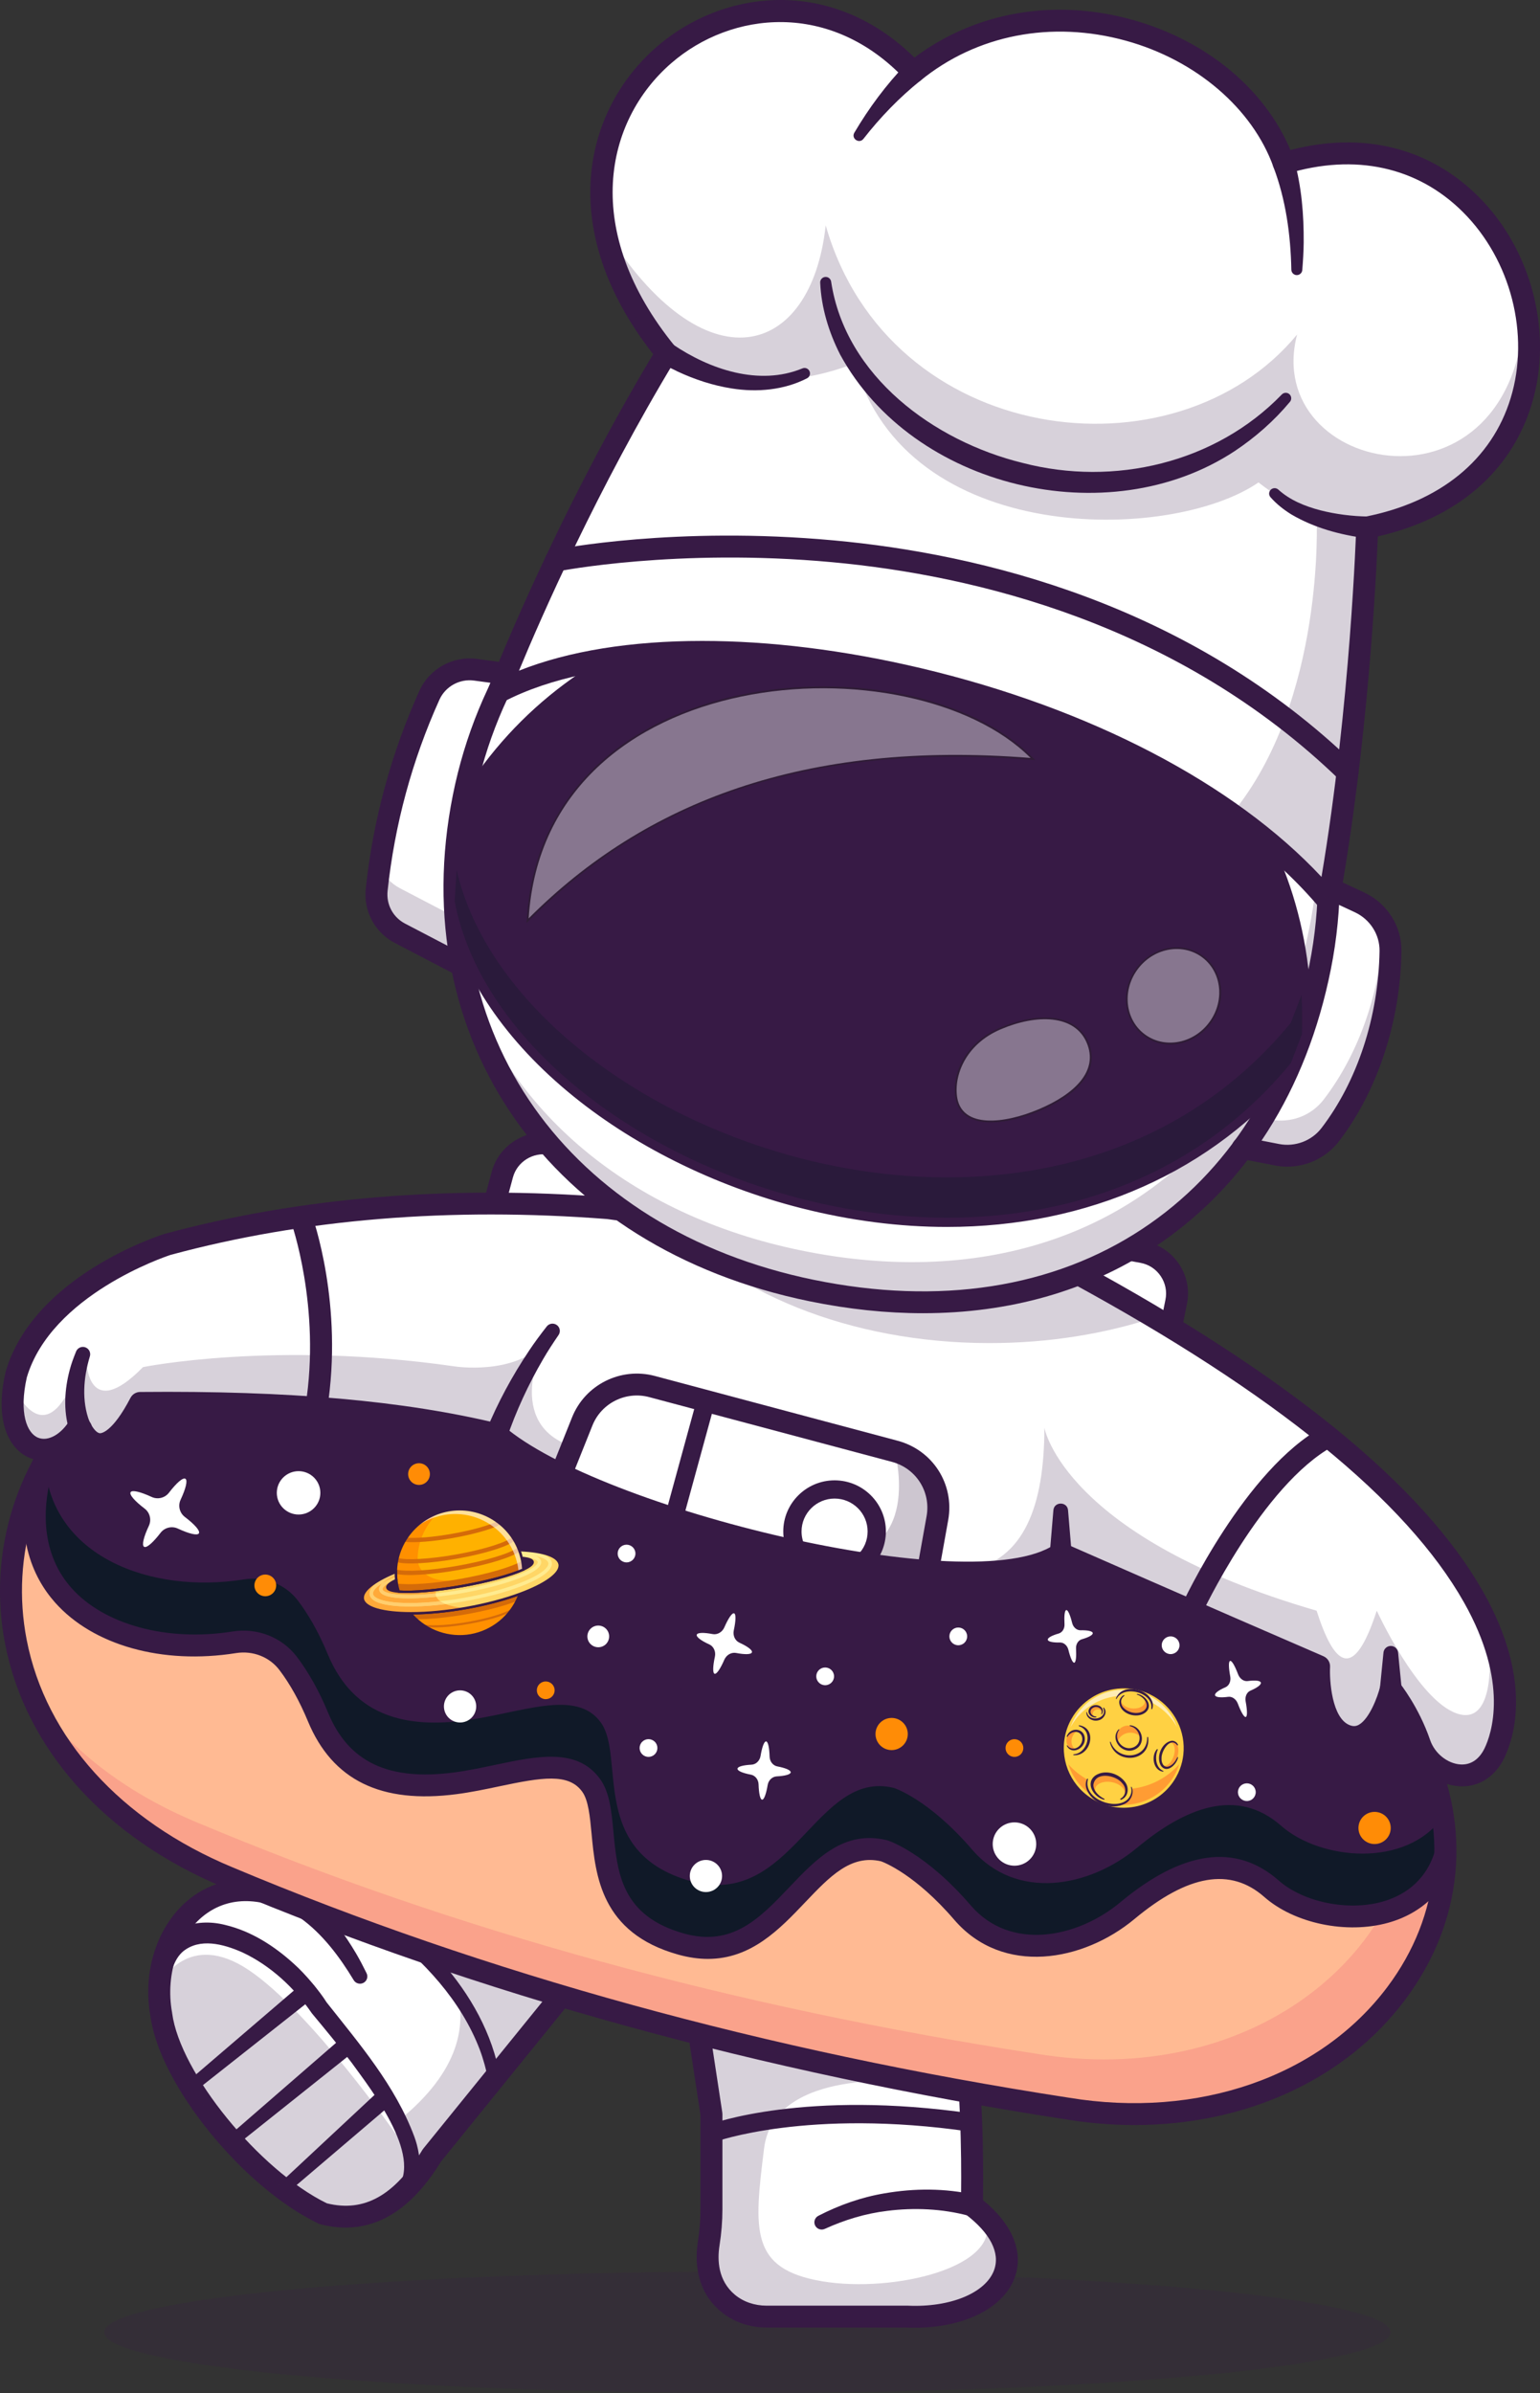 <svg width="47" height="73" viewBox="0 0 47 73" fill="none" xmlns="http://www.w3.org/2000/svg">
<rect x="0" y="0" width="47" height="73" fill="#333333" stroke="none"/>
<g opacity="0.2">
<path d="M22.809 73C33.65 73 42.439 72.171 42.439 71.148C42.439 70.126 33.65 69.297 22.809 69.297C11.968 69.297 3.18 70.126 3.18 71.148C3.18 72.171 11.968 73 22.809 73Z" fill="#371A45"/>
</g>
<path d="M7.976 59.638L5.081 61.845C5 61.907 4.883 61.892 4.82 61.81C4.76 61.732 4.773 61.62 4.848 61.556L7.626 59.206C7.919 58.971 8.27 59.401 7.976 59.638Z" fill="#371A45"/>
<path d="M27.69 70.67H23.394C22.965 70.67 22.54 70.532 22.212 70.257C21.553 69.704 21.557 68.908 21.628 68.451C21.684 68.102 21.713 67.752 21.713 67.4V64.495L21.249 61.445C23.024 60.751 25.6 60.55 27.404 60.999C28.584 61.293 29.433 61.864 29.517 62.756C29.728 65.016 29.661 67.275 29.661 67.275C29.813 67.39 29.948 67.506 30.065 67.622C31.654 69.186 30.205 70.783 27.69 70.67Z" fill="white"/>
<g opacity="0.2">
<path d="M27.69 70.67H23.394C22.965 70.67 22.54 70.532 22.212 70.257C21.553 69.704 21.557 68.908 21.628 68.451C21.684 68.102 21.713 67.752 21.713 67.4V64.495L21.249 61.445C23.024 60.751 25.6 60.55 27.404 60.999L27.887 63.51C27.887 63.51 23.633 63.032 23.32 65.534C23.008 68.035 22.886 69.214 25.078 69.59C27.27 69.965 30.679 69.148 30.065 67.622C31.654 69.186 30.205 70.783 27.69 70.67Z" fill="#371A45"/>
</g>
<path d="M27.931 71.008C27.849 71.008 27.766 71.007 27.683 71.003H23.394C22.869 71.003 22.373 70.828 21.995 70.511C21.203 69.846 21.218 68.902 21.298 68.398C21.351 68.06 21.378 67.724 21.378 67.399V64.519L20.917 61.494C20.893 61.34 20.98 61.191 21.126 61.134C23.313 60.279 27.003 60.096 28.801 61.198C29.43 61.584 29.793 62.112 29.85 62.725C30.027 64.625 30.009 66.546 29.999 67.116C30.898 67.848 31.251 68.701 30.969 69.477C30.631 70.409 29.426 71.008 27.931 71.008ZM21.62 61.662L22.044 64.444C22.046 64.461 22.048 64.478 22.048 64.494V67.399C22.048 67.758 22.018 68.129 21.959 68.502C21.889 68.948 21.913 69.57 22.427 70.002C22.684 70.217 23.027 70.336 23.394 70.336H27.69C27.695 70.336 27.7 70.336 27.705 70.336C29.003 70.396 30.086 69.948 30.34 69.25C30.531 68.722 30.218 68.115 29.458 67.54C29.372 67.475 29.322 67.373 29.326 67.265C29.326 67.243 29.389 64.999 29.183 62.787C29.146 62.385 28.899 62.042 28.45 61.766C27.054 60.91 23.869 60.874 21.62 61.662Z" fill="#371A45"/>
<path d="M21.714 65.36C21.601 65.36 21.495 65.291 21.453 65.18C21.398 65.036 21.471 64.876 21.615 64.822C21.734 64.778 24.581 63.738 29.682 64.477C29.835 64.499 29.94 64.64 29.918 64.792C29.896 64.944 29.753 65.048 29.602 65.027C24.657 64.31 21.84 65.332 21.812 65.342C21.779 65.354 21.746 65.36 21.714 65.36Z" fill="#371A45"/>
<path d="M29.568 67.595C28.764 67.379 27.901 67.34 27.074 67.445C26.417 67.524 25.781 67.717 25.179 67.991C25.065 68.048 24.924 67.999 24.873 67.882C24.825 67.774 24.872 67.647 24.978 67.594C25.609 67.269 26.289 67.028 26.992 66.91C27.905 66.751 28.846 66.751 29.754 66.955C30.196 67.08 30.011 67.724 29.568 67.595Z" fill="#371A45"/>
<path d="M17.123 60.891L13.179 65.754C12.337 67.139 11.285 67.899 9.859 67.529C7.656 66.471 5.178 63.409 4.921 61.456C4.866 61.151 4.849 60.841 4.868 60.536C4.997 58.498 6.757 56.707 9.367 58.241L11.322 56.551C13.458 55.762 15.794 57.16 16.716 59.13C16.975 59.684 17.123 60.283 17.123 60.891Z" fill="white"/>
<path d="M10.549 67.954C10.298 67.954 10.04 67.92 9.775 67.852C9.754 67.846 9.733 67.839 9.714 67.829C7.404 66.72 4.87 63.591 4.592 61.508C4.325 60.043 4.866 58.56 5.939 57.814C6.491 57.431 7.65 56.942 9.326 57.836L11.104 56.299C11.134 56.273 11.169 56.252 11.207 56.239C12.495 55.763 13.954 55.988 15.21 56.858C16.596 57.819 17.458 59.364 17.458 60.891C17.458 60.967 17.431 61.041 17.383 61.1L13.454 65.947C12.636 67.282 11.662 67.954 10.549 67.954ZM9.975 67.214C11.116 67.496 12.044 66.977 12.893 65.582C12.901 65.569 12.91 65.556 12.919 65.545L16.786 60.775C16.744 59.501 16.001 58.219 14.827 57.406C13.772 56.675 12.562 56.472 11.495 56.844L9.587 58.493C9.478 58.587 9.321 58.602 9.197 58.529C8.093 57.879 7.099 57.822 6.322 58.361C5.472 58.952 5.032 60.2 5.252 61.396C5.253 61.401 5.254 61.407 5.254 61.413C5.494 63.237 7.913 66.206 9.975 67.214Z" fill="#371A45"/>
<path d="M9.559 57.969C10.102 58.42 10.514 58.996 10.87 59.596C10.984 59.791 11.088 59.992 11.188 60.195C11.242 60.305 11.197 60.438 11.086 60.492C10.979 60.544 10.851 60.504 10.793 60.403C10.364 59.694 9.849 59.004 9.173 58.514C8.785 58.253 9.181 57.692 9.559 57.969Z" fill="#371A45"/>
<path d="M10.309 57.293C12.571 58.627 14.798 60.693 15.265 63.376C15.303 63.612 14.952 63.681 14.9 63.445C14.837 63.132 14.755 62.824 14.642 62.524C14.068 61.022 12.925 59.805 11.661 58.834C11.153 58.447 10.601 58.079 10.043 57.781C9.72 57.602 9.978 57.12 10.309 57.293Z" fill="#371A45"/>
<path d="M4.65 59.784C4.979 58.825 5.949 58.483 6.881 58.724C7.673 58.914 8.375 59.368 8.964 59.903C9.324 60.221 9.773 60.767 9.965 61.08C10.973 62.355 12.064 63.626 12.642 65.172C12.886 65.822 12.921 66.715 12.334 67.217C12.053 67.47 11.718 67.61 11.39 67.704C11.271 67.737 11.148 67.669 11.114 67.551C11.08 67.434 11.148 67.312 11.265 67.277C11.553 67.191 11.824 67.065 12.02 66.881C13.02 65.912 11.363 63.796 10.734 62.927C10.345 62.413 9.931 61.915 9.517 61.416C8.984 60.636 8.248 59.955 7.391 59.556C6.802 59.296 6.097 59.118 5.59 59.527C5.45 59.645 5.348 59.814 5.28 60.008C5.219 60.182 5.028 60.274 4.854 60.213C4.677 60.152 4.585 59.958 4.65 59.784Z" fill="#371A45"/>
<path d="M9.545 60.962L5.944 63.805C5.864 63.868 5.747 63.855 5.683 63.775C5.621 63.696 5.632 63.584 5.707 63.519L9.19 60.534C9.48 60.298 9.833 60.721 9.545 60.962Z" fill="#371A45"/>
<path d="M10.755 62.622L7.31 65.368C7.23 65.431 7.113 65.419 7.048 65.339C6.986 65.261 6.997 65.148 7.071 65.083L10.397 62.196C10.686 61.958 11.043 62.379 10.755 62.622Z" fill="#371A45"/>
<path d="M11.881 64.248L8.762 66.904C8.579 67.055 8.341 66.794 8.514 66.628L11.509 63.834C11.789 63.586 12.16 63.996 11.881 64.248Z" fill="#371A45"/>
<g opacity="0.2">
<path d="M17.123 60.891L13.179 65.754C12.337 67.139 11.285 67.899 9.859 67.529C7.656 66.471 5.178 63.409 4.921 61.456C4.866 61.151 4.849 60.841 4.868 60.536C4.868 60.536 4.868 60.535 4.869 60.534C4.907 60.461 5.753 58.861 7.596 60.101C9.482 61.367 12.083 65.104 12.083 65.104C12.083 65.104 12.111 64.855 12.037 64.475L12.172 64.687C15.962 61.631 12.847 58.969 12.847 58.969L16.716 59.13C16.975 59.684 17.123 60.283 17.123 60.891Z" fill="#371A45"/>
</g>
<path d="M44.106 56.593V56.594C44.006 61.345 39.039 65.393 32.569 64.321C23.414 62.911 14.858 60.588 6.959 57.268C0.49 54.577 -0.966 48.648 1.402 44.511L1.413 44.492C1.778 43.859 2.233 43.268 2.775 42.737C8.199 37.086 41.281 43.237 43.331 53.19C43.886 54.325 44.131 55.478 44.106 56.593Z" fill="#FFBA93"/>
<g opacity="0.22">
<path d="M44.105 56.593V56.594C44.005 61.346 39.038 65.393 32.568 64.322C23.413 62.911 14.857 60.589 6.958 57.268C3.886 55.99 1.944 53.982 1.005 51.781C2.093 53.307 3.747 54.653 6.02 55.598C13.918 58.918 22.474 61.241 31.63 62.651C38.099 63.723 43.066 59.675 43.167 54.924V54.923C43.191 53.808 42.947 52.655 42.392 51.52C42.336 51.251 42.259 50.985 42.159 50.723C42.753 51.514 43.156 52.338 43.331 53.19C43.885 54.325 44.13 55.479 44.105 56.593Z" fill="#E64E6D"/>
</g>
<path d="M44.106 56.593V56.594C43.361 58.975 40.159 58.808 38.806 57.618C37.454 56.427 35.876 57.064 34.407 58.287C32.937 59.51 30.712 59.899 29.375 58.344C28.039 56.791 26.985 56.461 26.985 56.461C24.577 55.874 23.905 60.181 20.784 59.304C17.662 58.428 18.799 55.518 18.044 54.467C17.289 53.416 15.604 54.179 13.893 54.403C12.183 54.625 10.523 54.344 9.71 52.385C9.404 51.65 9.08 51.12 8.796 50.745C8.413 50.242 7.778 50 7.152 50.099C3.775 50.637 0.063 48.916 1.304 44.688L1.402 44.511L1.413 44.492C1.778 43.859 2.233 43.268 2.774 42.737C8.199 37.086 41.281 43.237 43.331 53.19C43.886 54.325 44.13 55.478 44.106 56.593Z" fill="#371A45"/>
<path d="M11.605 44.936C10.895 44.517 10.114 44.228 9.297 44.113C8.295 43.971 7.159 44.024 7.086 44.968C6.953 46.675 11.353 47.25 11.934 48.858C12.515 50.467 15.322 50.743 17.231 49.919C19.14 49.095 20.825 50.693 21.07 52.514C21.315 54.336 23.772 54.635 25.183 53.055C26.595 51.476 29.484 52.228 30.961 53.596C32.439 54.964 34.013 51.757 36.061 52.225C38.108 52.693 39.362 54.964 40.557 54.402C41.753 53.84 42.369 50.793 38.74 50.002C35.177 49.225 25.723 53.27 11.605 44.936Z" fill="#371A45"/>
<path d="M44.106 56.593V56.594C43.361 58.975 40.159 58.808 38.806 57.618C37.454 56.427 35.876 57.064 34.407 58.287C32.937 59.51 30.712 59.899 29.375 58.344C28.039 56.791 26.985 56.461 26.985 56.461C24.577 55.874 23.905 60.181 20.784 59.304C17.662 58.428 18.799 55.518 18.044 54.467C17.289 53.416 15.604 54.179 13.893 54.403C12.183 54.625 10.523 54.344 9.71 52.385C9.404 51.65 9.08 51.12 8.796 50.745C8.413 50.242 7.778 50 7.152 50.099C3.775 50.637 0.063 48.916 1.304 44.688L1.362 44.583C1.521 47.484 4.604 48.635 7.447 48.181C8.074 48.082 8.709 48.323 9.091 48.827C9.376 49.201 9.7 49.731 10.005 50.467C10.819 52.425 12.479 52.707 14.189 52.484C15.9 52.261 17.585 51.497 18.339 52.549C19.095 53.6 17.958 56.51 21.079 57.385C24.201 58.262 24.873 53.956 27.28 54.542C27.28 54.542 28.335 54.873 29.671 56.426C31.008 57.981 33.233 57.592 34.703 56.368C36.171 55.146 37.749 54.509 39.102 55.699C40.292 56.746 42.914 57.002 44.033 55.426C44.09 55.817 44.114 56.207 44.106 56.593Z" fill="#101928"/>
<path d="M34.623 64.826C33.931 64.826 33.226 64.768 32.514 64.651C23.239 63.222 14.596 60.841 6.828 57.575C3.213 56.071 0.781 53.364 0.156 50.149C-0.387 47.355 0.504 44.495 2.54 42.499C4.037 40.939 7.646 40.141 12.694 40.26C17.377 40.37 22.955 41.262 27.997 42.708C32.306 43.942 42.438 47.421 43.65 53.081C44.939 55.749 44.66 58.636 42.881 61.009C41.052 63.45 38.003 64.826 34.623 64.826ZM11.7 40.915C7.36 40.915 4.295 41.635 3.017 42.967C1.134 44.813 0.314 47.448 0.814 50.023C1.395 53.015 3.682 55.543 7.087 56.96C14.806 60.205 23.396 62.571 32.62 63.992C36.567 64.645 40.292 63.349 42.345 60.61C43.976 58.433 44.226 55.782 43.029 53.336C43.017 53.311 43.008 53.284 43.002 53.257C42.241 49.56 36.562 45.856 27.812 43.348C22.822 41.918 17.306 41.035 12.678 40.926C12.345 40.919 12.019 40.915 11.7 40.915Z" fill="#371A45"/>
<path d="M21.605 59.758C21.323 59.758 21.02 59.717 20.692 59.625C18.34 58.964 18.175 57.214 18.054 55.935C18.005 55.413 17.958 54.921 17.771 54.66C17.355 54.081 16.536 54.22 15.236 54.494C14.815 54.583 14.38 54.674 13.936 54.732C11.629 55.034 10.145 54.307 9.399 52.512C9.144 51.898 8.851 51.371 8.528 50.946C8.224 50.546 7.716 50.347 7.204 50.429C4.956 50.787 2.838 50.194 1.676 48.881C1.007 48.125 0.344 46.768 0.982 44.594C1.034 44.417 1.22 44.316 1.398 44.367C1.575 44.419 1.677 44.604 1.625 44.781C1.187 46.271 1.379 47.536 2.178 48.44C3.174 49.565 5.106 50.088 7.098 49.77C7.856 49.65 8.608 49.946 9.062 50.544C9.419 51.014 9.741 51.591 10.018 52.258C10.64 53.755 11.858 54.331 13.849 54.071C14.267 54.017 14.689 53.928 15.097 53.842C16.396 53.568 17.623 53.309 18.316 54.273C18.608 54.679 18.663 55.259 18.721 55.873C18.84 57.138 18.964 58.447 20.874 58.983C22.351 59.398 23.197 58.509 24.092 57.569C24.911 56.708 25.758 55.818 27.064 56.136C27.071 56.138 27.078 56.14 27.085 56.142C27.132 56.157 28.246 56.52 29.629 58.128C30.834 59.529 32.879 59.124 34.191 58.031C36.097 56.444 37.724 56.221 39.027 57.368C39.778 58.028 41.135 58.306 42.184 58.014C42.747 57.857 43.482 57.466 43.786 56.494C43.841 56.318 44.029 56.22 44.205 56.275C44.382 56.329 44.48 56.516 44.425 56.692C44.118 57.673 43.387 58.371 42.365 58.656C41.095 59.009 39.505 58.678 38.584 57.867C37.553 56.96 36.256 57.181 34.621 58.543C33.062 59.84 30.605 60.288 29.121 58.562C27.939 57.187 26.99 56.817 26.89 56.781C25.969 56.565 25.325 57.243 24.578 58.027C23.798 58.847 22.932 59.758 21.605 59.758Z" fill="#371A45"/>
<path d="M22.948 50.406C22.97 50.339 22.814 50.224 22.566 50.111C22.433 50.05 22.361 49.893 22.395 49.735C22.458 49.444 22.465 49.235 22.404 49.216C22.342 49.196 22.226 49.37 22.107 49.643C22.043 49.791 21.893 49.877 21.748 49.849C21.48 49.797 21.287 49.801 21.265 49.868C21.243 49.936 21.398 50.051 21.647 50.164C21.781 50.225 21.852 50.382 21.818 50.539C21.755 50.831 21.748 51.039 21.809 51.059C21.871 51.079 21.987 50.905 22.106 50.631C22.17 50.484 22.32 50.398 22.465 50.425C22.733 50.477 22.927 50.474 22.948 50.406Z" fill="white"/>
<path d="M24.132 54.067C24.136 54.001 23.972 53.933 23.725 53.886C23.591 53.861 23.493 53.737 23.488 53.589C23.48 53.315 23.44 53.127 23.381 53.123C23.321 53.119 23.256 53.299 23.211 53.57C23.186 53.716 23.071 53.826 22.936 53.833C22.685 53.846 22.512 53.891 22.508 53.956C22.503 54.022 22.668 54.09 22.915 54.137C23.048 54.162 23.147 54.286 23.151 54.434C23.16 54.709 23.199 54.896 23.259 54.901C23.319 54.904 23.383 54.724 23.429 54.453C23.453 54.307 23.569 54.197 23.704 54.19C23.955 54.177 24.127 54.132 24.132 54.067Z" fill="white"/>
<path d="M33.35 49.817C33.341 49.758 33.191 49.728 32.977 49.733C32.861 49.735 32.755 49.643 32.722 49.512C32.662 49.269 32.593 49.109 32.543 49.117C32.492 49.124 32.474 49.297 32.488 49.547C32.496 49.682 32.421 49.801 32.31 49.832C32.104 49.891 31.969 49.963 31.978 50.022C31.987 50.081 32.137 50.111 32.351 50.106C32.467 50.104 32.573 50.196 32.606 50.327C32.666 50.57 32.735 50.73 32.785 50.722C32.836 50.714 32.854 50.541 32.84 50.292C32.832 50.157 32.907 50.038 33.018 50.007C33.224 49.948 33.359 49.876 33.35 49.817Z" fill="white"/>
<path d="M38.48 51.329C38.463 51.266 38.303 51.252 38.08 51.282C37.96 51.299 37.837 51.212 37.785 51.074C37.688 50.818 37.594 50.653 37.543 50.668C37.491 50.682 37.496 50.871 37.546 51.14C37.573 51.285 37.512 51.423 37.401 51.471C37.195 51.559 37.065 51.653 37.083 51.716C37.1 51.779 37.26 51.793 37.483 51.763C37.602 51.746 37.726 51.833 37.778 51.971C37.875 52.227 37.969 52.392 38.02 52.377C38.072 52.363 38.067 52.174 38.017 51.905C37.99 51.76 38.05 51.622 38.162 51.575C38.368 51.487 38.498 51.392 38.48 51.329Z" fill="white"/>
<path d="M6.07 46.776C6.116 46.699 5.94 46.503 5.642 46.276C5.481 46.154 5.426 45.934 5.512 45.751C5.67 45.412 5.734 45.157 5.658 45.111C5.581 45.065 5.384 45.24 5.156 45.537C5.033 45.697 4.813 45.751 4.629 45.666C4.289 45.509 4.032 45.445 3.986 45.521C3.94 45.597 4.115 45.794 4.414 46.021C4.575 46.143 4.629 46.362 4.544 46.545C4.385 46.885 4.321 47.14 4.398 47.186C4.474 47.232 4.672 47.057 4.9 46.76C5.023 46.599 5.243 46.545 5.427 46.63C5.767 46.788 6.024 46.852 6.07 46.776Z" fill="white"/>
<path d="M9.112 46.202C9.479 46.202 9.777 45.906 9.777 45.541C9.777 45.175 9.479 44.879 9.112 44.879C8.746 44.879 8.448 45.175 8.448 45.541C8.448 45.906 8.746 46.202 9.112 46.202Z" fill="white"/>
<path d="M30.961 56.915C31.328 56.915 31.625 56.619 31.625 56.254C31.625 55.889 31.328 55.593 30.961 55.593C30.594 55.593 30.297 55.889 30.297 56.254C30.297 56.619 30.594 56.915 30.961 56.915Z" fill="white"/>
<path d="M8.42 48.44C8.462 48.262 8.352 48.084 8.173 48.042C7.995 48 7.816 48.11 7.774 48.288C7.731 48.466 7.842 48.644 8.02 48.686C8.199 48.728 8.378 48.618 8.42 48.44Z" fill="#FF8C06"/>
<path d="M13.023 45.202C13.152 45.072 13.152 44.863 13.023 44.734C12.893 44.605 12.683 44.605 12.553 44.734C12.424 44.863 12.424 45.072 12.553 45.202C12.683 45.331 12.893 45.331 13.023 45.202Z" fill="#FF8C06"/>
<path d="M18.494 50.154C18.623 50.024 18.623 49.815 18.494 49.686C18.364 49.557 18.154 49.557 18.024 49.686C17.894 49.815 17.894 50.024 18.024 50.154C18.154 50.283 18.364 50.283 18.494 50.154Z" fill="white"/>
<path d="M16.655 51.834C16.805 51.834 16.927 51.714 16.927 51.564C16.927 51.415 16.805 51.294 16.655 51.294C16.505 51.294 16.384 51.415 16.384 51.564C16.384 51.714 16.505 51.834 16.655 51.834Z" fill="#FF8C06"/>
<path d="M29.246 50.19C29.396 50.19 29.517 50.069 29.517 49.919C29.517 49.77 29.396 49.649 29.246 49.649C29.096 49.649 28.975 49.77 28.975 49.919C28.975 50.069 29.096 50.19 29.246 50.19Z" fill="white"/>
<path d="M35.727 50.46C35.876 50.46 35.998 50.339 35.998 50.19C35.998 50.04 35.876 49.919 35.727 49.919C35.577 49.919 35.455 50.04 35.455 50.19C35.455 50.339 35.577 50.46 35.727 50.46Z" fill="white"/>
<path d="M31.152 53.517C31.258 53.411 31.258 53.24 31.152 53.134C31.046 53.029 30.874 53.029 30.768 53.134C30.662 53.24 30.662 53.411 30.768 53.517C30.874 53.622 31.046 53.622 31.152 53.517Z" fill="#FF8C06"/>
<path d="M25.183 51.409C25.333 51.409 25.455 51.288 25.455 51.138C25.455 50.989 25.333 50.868 25.183 50.868C25.034 50.868 24.912 50.989 24.912 51.138C24.912 51.288 25.034 51.409 25.183 51.409Z" fill="white"/>
<path d="M38.053 54.942C38.203 54.942 38.324 54.821 38.324 54.672C38.324 54.523 38.203 54.402 38.053 54.402C37.903 54.402 37.781 54.523 37.781 54.672C37.781 54.821 37.903 54.942 38.053 54.942Z" fill="white"/>
<path d="M19.984 53.516C20.09 53.41 20.09 53.239 19.984 53.134C19.878 53.028 19.706 53.028 19.6 53.134C19.494 53.239 19.494 53.41 19.6 53.516C19.706 53.622 19.878 53.622 19.984 53.516Z" fill="white"/>
<path d="M19.122 47.662C19.272 47.662 19.393 47.541 19.393 47.392C19.393 47.243 19.272 47.122 19.122 47.122C18.972 47.122 18.851 47.243 18.851 47.392C18.851 47.541 18.972 47.662 19.122 47.662Z" fill="white"/>
<path d="M14.23 52.509C14.481 52.406 14.6 52.118 14.496 51.868C14.392 51.618 14.104 51.499 13.852 51.603C13.601 51.706 13.482 51.993 13.586 52.244C13.69 52.494 13.978 52.613 14.23 52.509Z" fill="white"/>
<path d="M27.212 53.388C27.484 53.388 27.705 53.168 27.705 52.898C27.705 52.627 27.484 52.407 27.212 52.407C26.94 52.407 26.72 52.627 26.72 52.898C26.72 53.168 26.94 53.388 27.212 53.388Z" fill="#FF8C06"/>
<path d="M41.952 56.254C42.224 56.254 42.444 56.035 42.444 55.764C42.444 55.493 42.224 55.273 41.952 55.273C41.679 55.273 41.459 55.493 41.459 55.764C41.459 56.035 41.679 56.254 41.952 56.254Z" fill="#FF8C06"/>
<path d="M21.544 57.719C21.816 57.719 22.037 57.5 22.037 57.229C22.037 56.958 21.816 56.739 21.544 56.739C21.272 56.739 21.052 56.958 21.052 57.229C21.052 57.5 21.272 57.719 21.544 57.719Z" fill="white"/>
<path d="M14.906 37.406L15.331 35.831C15.506 35.184 16.149 34.779 16.811 34.9L34.865 38.195C35.575 38.325 36.041 39.01 35.898 39.715L35.494 41.705" fill="white"/>
<path d="M35.493 42.039C35.471 42.039 35.449 42.036 35.427 42.032C35.245 41.996 35.128 41.82 35.165 41.639L35.569 39.649C35.62 39.397 35.568 39.14 35.423 38.927C35.278 38.713 35.058 38.57 34.804 38.524L16.75 35.228C16.263 35.139 15.782 35.443 15.654 35.918L15.229 37.493C15.181 37.671 14.997 37.776 14.818 37.729C14.64 37.681 14.534 37.498 14.582 37.32L15.007 35.745C15.225 34.936 16.044 34.421 16.87 34.572L34.924 37.868C35.357 37.947 35.731 38.19 35.978 38.553C36.224 38.916 36.312 39.352 36.225 39.781L35.821 41.771C35.789 41.929 35.65 42.039 35.493 42.039Z" fill="#371A45"/>
<path d="M45.611 53.477C45.047 54.645 43.663 54.159 43.331 53.19C42.999 52.22 42.445 51.536 42.445 51.536C42.445 51.536 42.024 53.278 41.095 52.947C40.165 52.617 40.259 50.831 40.259 50.831C36.738 49.31 32.372 47.392 32.372 47.392C31.792 47.788 30.786 47.961 29.536 47.963C29.187 47.963 28.817 47.951 28.434 47.926C27.429 47.861 26.322 47.712 25.183 47.498C22.331 46.963 19.282 46.025 17.159 44.994C16.325 44.588 15.634 44.169 15.155 43.755C11.953 42.982 8.239 42.758 4.28 42.797C3.584 44.134 2.886 44.471 2.421 43.49C1.662 44.746 0.124 44.416 0.423 42.32C0.441 42.198 0.464 42.07 0.494 41.937C1.308 39.159 5.11 37.962 5.11 37.962C9.309 36.825 13.806 36.487 18.565 36.856L20.251 37.087L32.787 38.801C33.658 39.274 34.473 39.737 35.235 40.192C42.784 44.691 45.168 48.283 45.763 50.632C46.129 52.082 45.813 53.057 45.611 53.477Z" fill="white"/>
<g opacity="0.2">
<path d="M35.235 40.192C33.716 40.692 32.006 40.972 30.198 40.972C25.925 40.972 22.202 39.405 20.251 37.086L32.787 38.801C33.658 39.274 34.472 39.737 35.235 40.192Z" fill="#371A45"/>
</g>
<path d="M36.355 49.469C36.308 49.469 36.261 49.459 36.215 49.438C36.047 49.361 35.974 49.163 36.051 48.996C36.13 48.826 38 44.828 40.364 43.532C40.526 43.443 40.73 43.501 40.819 43.663C40.908 43.824 40.849 44.027 40.688 44.115C38.514 45.308 36.678 49.236 36.66 49.275C36.603 49.397 36.482 49.469 36.355 49.469Z" fill="#371A45"/>
<g opacity="0.2">
<path d="M45.611 53.477C45.046 54.645 43.662 54.16 43.331 53.19C42.998 52.22 42.444 51.537 42.444 51.537C42.444 51.537 42.024 53.278 41.094 52.947C40.164 52.617 40.258 50.831 40.258 50.831C36.738 49.311 32.372 47.392 32.372 47.392C31.791 47.788 30.786 47.962 29.536 47.964L29.517 47.919C31.262 47.598 31.87 45.934 31.874 43.557C31.874 43.557 32.469 46.895 40.182 49.136C40.717 50.802 41.304 51.332 42.018 49.136C42.018 49.136 43.264 51.857 44.459 52.27C45.654 52.682 45.456 50.412 45.456 50.412C45.456 50.412 45.571 50.492 45.763 50.632C46.129 52.082 45.813 53.057 45.611 53.477Z" fill="#371A45"/>
</g>
<g opacity="0.25">
<path d="M28.433 47.926C27.428 47.861 26.321 47.712 25.183 47.498C28.224 47.582 27.307 44.274 27.307 44.274C29.026 44.929 28.723 46.907 28.433 47.926Z" fill="#371A45"/>
</g>
<path d="M9.653 43.279C9.636 43.279 9.618 43.277 9.6 43.274C9.417 43.245 9.293 43.075 9.322 42.893C9.806 39.874 8.888 37.286 8.878 37.26C8.816 37.087 8.906 36.896 9.08 36.834C9.254 36.771 9.445 36.861 9.508 37.034C9.549 37.145 10.495 39.803 9.983 42.998C9.957 43.162 9.815 43.279 9.653 43.279Z" fill="#371A45"/>
<g opacity="0.2">
<path d="M17.463 44.126L17.159 44.994C16.325 44.588 15.634 44.169 15.155 43.755C11.953 42.982 8.239 42.758 4.28 42.797C3.584 44.134 2.886 44.472 2.421 43.49C1.662 44.746 0.124 44.416 0.423 42.32C0.604 42.702 1.417 44.178 2.287 42.013L2.636 41.507C2.636 41.507 2.67 43.432 4.364 41.705C4.364 41.705 8.374 40.89 13.876 41.683C13.876 41.683 15.679 41.965 16.599 40.972C16.558 41.052 15.385 43.439 17.463 44.126Z" fill="#371A45"/>
</g>
<path d="M44.624 54.494C44.594 54.494 44.565 54.493 44.535 54.491C43.866 54.451 43.24 53.96 43.013 53.298C42.875 52.893 42.695 52.542 42.539 52.276C42.38 52.624 42.135 53.015 41.784 53.204C41.533 53.339 41.256 53.359 40.982 53.261C40.043 52.928 39.926 51.609 39.92 51.049C36.858 49.725 33.203 48.121 32.398 47.768C30.38 48.903 25.361 47.904 23.836 47.561C19.961 46.692 16.509 45.323 14.998 44.061C12.191 43.393 8.842 43.096 4.481 43.128C4.004 43.985 3.532 44.399 3.042 44.389C2.86 44.386 2.623 44.318 2.397 44.068C1.966 44.512 1.41 44.676 0.914 44.478C0.32 44.24 -0.188 43.428 0.168 41.863C0.169 41.856 0.171 41.85 0.173 41.843C1.026 38.929 4.847 37.696 5.009 37.645C5.013 37.643 5.018 37.642 5.022 37.641C9.15 36.523 13.715 36.147 18.59 36.524C18.597 36.525 18.603 36.525 18.61 36.526L32.832 38.471C32.872 38.476 32.911 38.489 32.947 38.508C39.298 41.953 43.441 45.332 45.261 48.552C46.77 51.221 46.219 52.986 45.912 53.621C45.642 54.18 45.176 54.494 44.624 54.494ZM42.445 51.203C42.544 51.203 42.641 51.248 42.705 51.327C42.729 51.357 43.3 52.068 43.647 53.082C43.786 53.489 44.177 53.802 44.575 53.826C44.887 53.844 45.143 53.674 45.309 53.332C45.513 52.91 46.07 51.341 44.678 48.879C42.925 45.779 38.889 42.496 32.68 39.123L18.529 37.188C13.737 36.818 9.254 37.186 5.205 38.282C5.043 38.335 1.564 39.503 0.818 42.02C0.576 43.098 0.817 43.72 1.164 43.859C1.468 43.981 1.867 43.759 2.133 43.319C2.197 43.213 2.316 43.153 2.437 43.158C2.56 43.164 2.67 43.237 2.723 43.349C2.833 43.581 2.957 43.72 3.054 43.722C3.086 43.723 3.432 43.7 3.982 42.643C4.039 42.533 4.153 42.464 4.276 42.463C8.831 42.42 12.313 42.727 15.233 43.431C15.286 43.444 15.334 43.469 15.374 43.504C18.286 46.022 29.68 48.823 32.183 47.117C32.279 47.052 32.402 47.041 32.507 47.087C32.551 47.107 36.912 49.022 40.391 50.525C40.52 50.581 40.6 50.71 40.593 50.849C40.572 51.248 40.642 52.433 41.207 52.633C41.302 52.667 41.382 52.663 41.466 52.618C41.79 52.443 42.046 51.761 42.119 51.459C42.149 51.335 42.247 51.239 42.371 51.211C42.395 51.206 42.42 51.203 42.445 51.203Z" fill="#371A45"/>
<path d="M2.109 43.615C1.929 43.022 1.971 42.379 2.128 41.788C2.177 41.597 2.248 41.413 2.321 41.231C2.365 41.117 2.494 41.059 2.609 41.103C2.724 41.147 2.779 41.273 2.74 41.386C2.548 42.022 2.488 42.737 2.73 43.366C2.853 43.512 2.835 43.729 2.689 43.851C2.511 44.007 2.216 43.926 2.14 43.704L2.109 43.615Z" fill="#371A45"/>
<path d="M42.111 51.537L42.223 50.413C42.235 50.29 42.345 50.2 42.468 50.212C42.576 50.223 42.659 50.309 42.669 50.413L42.781 51.537C42.807 52.022 42.085 52.023 42.111 51.537Z" fill="#371A45"/>
<path d="M14.839 43.644C15.194 42.783 15.628 41.98 16.144 41.208C16.312 40.953 16.498 40.707 16.686 40.465C16.761 40.368 16.901 40.35 16.999 40.425C17.095 40.498 17.113 40.634 17.044 40.73C16.878 40.974 16.716 41.218 16.569 41.474C16.128 42.23 15.749 43.048 15.468 43.873C15.31 44.299 14.684 44.073 14.839 43.644Z" fill="#371A45"/>
<path d="M32.038 47.392L32.149 46.069C32.174 45.8 32.572 45.802 32.596 46.069L32.707 47.392C32.727 47.871 32.018 47.871 32.038 47.392Z" fill="#371A45"/>
<path d="M28.321 48.252C28.302 48.252 28.282 48.251 28.262 48.247C28.08 48.215 27.959 48.041 27.991 47.86L28.279 46.253C28.413 45.505 27.958 44.792 27.221 44.595L19.813 42.62C19.1 42.43 18.355 42.801 18.081 43.484L17.434 45.1C17.365 45.271 17.171 45.354 16.999 45.286C16.827 45.218 16.744 45.024 16.812 44.853L17.459 43.237C17.858 42.24 18.944 41.697 19.986 41.975L27.394 43.951C28.47 44.238 29.134 45.278 28.939 46.37L28.651 47.977C28.622 48.139 28.48 48.252 28.321 48.252Z" fill="#371A45"/>
<path d="M20.596 46.48C20.571 46.48 20.547 46.477 20.522 46.47C20.373 46.43 20.286 46.277 20.326 46.129L21.275 42.663C21.316 42.516 21.469 42.428 21.618 42.469C21.766 42.509 21.854 42.662 21.814 42.81L20.865 46.275C20.831 46.399 20.718 46.48 20.596 46.48Z" fill="#371A45"/>
<path d="M26.36 47.922C26.286 47.922 26.212 47.893 26.157 47.836C26.051 47.724 26.056 47.548 26.167 47.443C26.368 47.253 26.479 46.995 26.479 46.718C26.479 46.165 26.027 45.715 25.471 45.715C24.916 45.715 24.463 46.165 24.463 46.718C24.463 46.874 24.498 47.024 24.567 47.163C24.636 47.301 24.579 47.468 24.441 47.536C24.302 47.603 24.135 47.547 24.067 47.409C23.96 47.193 23.905 46.96 23.905 46.718C23.905 45.859 24.608 45.159 25.471 45.159C26.335 45.159 27.037 45.859 27.037 46.718C27.037 47.143 26.86 47.554 26.552 47.846C26.498 47.897 26.429 47.922 26.36 47.922Z" fill="#371A45"/>
<path d="M15.49 20.563C15.49 20.563 15.489 20.563 15.49 20.564C14.877 21.714 14.418 22.973 14.149 24.319C13.789 26.117 13.78 27.846 14.088 29.453L12.207 28.471C11.718 28.216 11.438 27.689 11.496 27.142C11.715 25.095 12.245 23.116 13.107 21.206C13.351 20.667 13.921 20.352 14.509 20.43L15.49 20.563Z" fill="white"/>
<g opacity="0.2">
<path d="M13.898 27.979C13.932 28.48 13.996 28.971 14.088 29.453L12.207 28.471C11.718 28.216 11.438 27.689 11.496 27.142C11.521 26.899 11.553 26.657 11.587 26.415C11.703 26.702 11.919 26.947 12.207 27.097L13.898 27.979Z" fill="#371A45"/>
</g>
<path d="M40.553 27.091C40.553 27.091 40.553 27.091 40.553 27.092C40.537 27.887 40.45 28.693 40.288 29.502C39.864 31.626 39.056 33.488 37.926 35.02C35.166 38.762 30.483 40.541 24.767 39.368C18.931 38.171 15.028 34.378 14.088 29.452C13.78 27.845 13.789 26.117 14.148 24.319C14.417 22.973 14.876 21.714 15.49 20.564C15.489 20.562 15.49 20.562 15.49 20.562C18.209 15.465 23.977 12.507 29.865 13.675C36.285 14.948 40.686 20.694 40.553 27.091Z" fill="white"/>
<g opacity="0.2">
<path d="M40.554 27.091C40.554 27.091 40.554 27.091 40.554 27.092C40.538 27.888 40.451 28.694 40.29 29.503C39.865 31.627 39.057 33.488 37.927 35.021C35.167 38.763 30.485 40.542 24.768 39.368C19.006 38.187 15.128 34.474 14.126 29.64C15.488 33.872 19.18 37.065 24.445 38.145C30.162 39.318 34.844 37.539 37.604 33.797C38.735 32.265 39.543 30.403 39.967 28.279C40.129 27.47 40.216 26.664 40.231 25.869C40.231 25.868 40.231 25.868 40.231 25.868C40.254 24.808 40.151 23.768 39.937 22.762C40.369 24.137 40.585 25.596 40.554 27.091Z" fill="#371A45"/>
</g>
<path d="M42.439 29.018C42.406 31.128 41.729 33.14 40.599 34.615C40.219 35.111 39.587 35.346 38.974 35.226L37.927 35.021C39.057 33.488 39.865 31.627 40.289 29.503C40.451 28.694 40.538 27.888 40.554 27.092C40.554 27.091 40.554 27.091 40.554 27.091L41.489 27.526C42.071 27.797 42.449 28.379 42.439 29.018Z" fill="white"/>
<g opacity="0.2">
<path d="M42.439 29.018C42.406 31.127 41.729 33.14 40.599 34.614C40.219 35.11 39.587 35.346 38.974 35.226L37.927 35.02C38.142 34.728 38.346 34.423 38.538 34.107L38.774 34.153C39.388 34.273 40.019 34.038 40.399 33.542C41.483 32.13 42.149 30.222 42.232 28.21C42.369 28.452 42.444 28.729 42.439 29.018Z" fill="#371A45"/>
</g>
<path d="M28.168 40.061C27.052 40.061 25.892 39.94 24.7 39.695C16.8 38.074 12.327 31.724 13.821 24.254C14.545 20.632 16.619 17.504 19.66 15.444C22.704 13.383 26.351 12.639 29.931 13.349C37.319 14.814 42.112 22.09 40.617 29.567C39.876 33.277 38.012 36.209 35.228 38.047C33.206 39.383 30.807 40.061 28.168 40.061ZM27.278 13.754C24.721 13.754 22.216 14.52 20.037 15.995C17.142 17.956 15.167 20.935 14.478 24.384C13.06 31.472 17.319 37.5 24.835 39.042C28.666 39.828 32.132 39.292 34.858 37.492C37.49 35.754 39.255 32.968 39.961 29.437C41.384 22.32 36.826 15.396 29.8 14.003C28.96 13.836 28.116 13.754 27.278 13.754Z" fill="#371A45"/>
<path d="M28.898 37.429C27.458 37.429 25.965 37.24 24.448 36.855C21.789 36.18 19.258 34.916 17.322 33.297C15.277 31.588 13.991 29.598 13.601 27.544C13.572 27.393 13.671 27.247 13.823 27.219C13.974 27.19 14.12 27.29 14.149 27.44C14.88 31.292 19.172 34.942 24.586 36.317C30.415 37.796 35.87 36.278 39.178 32.254C39.276 32.136 39.452 32.118 39.571 32.215C39.69 32.312 39.708 32.487 39.61 32.606C37.026 35.749 33.198 37.429 28.898 37.429Z" fill="#371A45"/>
<path d="M14.088 29.785C14.036 29.785 13.983 29.773 13.933 29.747L12.051 28.766C11.438 28.446 11.09 27.795 11.163 27.107C11.386 25.012 11.938 22.981 12.802 21.07C13.104 20.401 13.824 20.002 14.554 20.1L15.536 20.232C15.719 20.256 15.848 20.424 15.823 20.607C15.798 20.789 15.63 20.918 15.446 20.893L14.465 20.761C14.026 20.702 13.594 20.941 13.412 21.343C12.578 23.19 12.045 25.153 11.829 27.177C11.785 27.592 11.994 27.983 12.362 28.175L14.244 29.157C14.408 29.242 14.471 29.444 14.385 29.607C14.325 29.72 14.209 29.785 14.088 29.785Z" fill="#371A45"/>
<path d="M39.285 35.59C39.159 35.59 39.033 35.578 38.907 35.553L37.86 35.348C37.679 35.312 37.56 35.137 37.596 34.956C37.632 34.776 37.809 34.658 37.989 34.694L39.036 34.899C39.524 34.994 40.032 34.803 40.331 34.412C41.425 32.986 42.071 31.018 42.103 29.013C42.111 28.511 41.814 28.045 41.347 27.828L40.411 27.392C40.244 27.314 40.172 27.116 40.25 26.949C40.328 26.782 40.528 26.711 40.695 26.788L41.63 27.224C42.336 27.552 42.785 28.259 42.772 29.023C42.738 31.168 42.043 33.279 40.864 34.817C40.488 35.307 39.896 35.59 39.285 35.59Z" fill="#371A45"/>
<path d="M39.734 31.828C39.731 31.828 39.728 31.828 39.725 31.828C39.571 31.823 39.45 31.695 39.455 31.542C39.684 24.507 34.664 20.603 29.89 19.295C24.703 17.874 17.608 19.075 14.284 25.069C14.21 25.204 14.04 25.252 13.905 25.178C13.77 25.104 13.721 24.935 13.796 24.801C15.341 22.014 17.808 19.99 20.93 18.946C23.774 17.996 27.008 17.93 30.038 18.759C32.943 19.555 35.415 21.083 37.187 23.177C39.139 25.484 40.116 28.383 40.013 31.56C40.008 31.71 39.884 31.828 39.734 31.828Z" fill="#371A45"/>
<path d="M14.039 24.936C20.252 13.732 40.182 17.788 39.733 31.551L39.394 32.431C31.697 41.794 15.426 35.666 13.875 27.492" fill="#371A45"/>
<g opacity="0.35">
<path d="M39.734 31.551L39.396 32.43C31.698 41.793 15.426 35.665 13.876 27.492L13.936 26.547C15.802 34.576 31.787 40.455 39.396 31.201L39.721 30.354C39.743 30.745 39.747 31.143 39.734 31.551Z" fill="#101928"/>
</g>
<g opacity="0.4">
<path d="M31.453 23.122C27.837 19.505 16.643 20.11 16.134 28.016C19.667 24.476 24.548 22.572 31.453 23.122Z" fill="white"/>
<path d="M16.068 28.16L16.078 28.012C16.27 25.031 18.025 22.772 21.02 21.651C24.648 20.293 29.345 20.935 31.492 23.082L31.599 23.189L31.448 23.177C24.962 22.659 19.965 24.255 16.173 28.055L16.068 28.16ZM25.132 21.049C23.748 21.049 22.337 21.277 21.059 21.755C18.158 22.841 16.437 25.009 16.2 27.871C19.974 24.152 24.917 22.577 31.303 23.055C29.922 21.757 27.57 21.049 25.132 21.049Z" fill="#231F20"/>
<path d="M31.453 23.122C27.837 19.505 16.643 20.11 16.134 28.016C19.667 24.476 24.548 22.572 31.453 23.122Z" fill="white"/>
</g>
<g opacity="0.4">
<path d="M33.164 31.807C33.534 32.669 32.801 33.372 31.71 33.835C30.619 34.298 29.367 34.41 29.214 33.485C29.106 32.831 29.454 31.861 30.545 31.398C31.636 30.934 32.795 30.945 33.164 31.807Z" fill="white"/>
<path d="M30.243 34.24C29.977 34.24 29.749 34.193 29.574 34.097C29.345 33.971 29.205 33.769 29.16 33.494C29.043 32.788 29.421 31.816 30.524 31.347C31.579 30.899 32.82 30.861 33.217 31.785C33.56 32.588 33.033 33.334 31.733 33.886C31.182 34.12 30.665 34.24 30.243 34.24ZM31.89 31.151C31.47 31.151 31.003 31.264 30.568 31.449C29.566 31.874 29.157 32.791 29.27 33.476C29.31 33.715 29.43 33.891 29.627 33.999C30.047 34.229 30.837 34.146 31.689 33.784C32.404 33.48 33.539 32.822 33.114 31.829C32.907 31.345 32.439 31.151 31.89 31.151Z" fill="#231F20"/>
<path d="M33.164 31.807C33.534 32.669 32.801 33.372 31.71 33.835C30.619 34.298 29.367 34.41 29.214 33.485C29.106 32.831 29.454 31.861 30.545 31.398C31.636 30.934 32.795 30.945 33.164 31.807Z" fill="white"/>
</g>
<g opacity="0.4">
<path d="M36.925 31.16C37.393 30.5 37.275 29.615 36.661 29.183C36.046 28.752 35.169 28.936 34.701 29.596C34.233 30.256 34.351 31.141 34.966 31.573C35.58 32.005 36.457 31.82 36.925 31.16Z" fill="white"/>
<path d="M35.713 31.864C35.44 31.864 35.17 31.785 34.936 31.621C34.298 31.172 34.173 30.25 34.658 29.567C34.893 29.236 35.233 29.009 35.617 28.928C36.003 28.848 36.386 28.923 36.696 29.141C37.005 29.358 37.205 29.693 37.257 30.082C37.308 30.469 37.208 30.864 36.973 31.195C36.666 31.628 36.186 31.864 35.713 31.864ZM35.918 29.008C35.827 29.008 35.734 29.018 35.64 29.037C35.284 29.112 34.967 29.323 34.749 29.631C34.3 30.265 34.412 31.117 35 31.53C35.588 31.944 36.432 31.765 36.882 31.131C37.1 30.823 37.194 30.456 37.146 30.096C37.098 29.738 36.915 29.431 36.631 29.231C36.422 29.084 36.175 29.008 35.918 29.008Z" fill="#231F20"/>
<path d="M36.925 31.16C37.393 30.5 37.275 29.615 36.661 29.183C36.046 28.752 35.169 28.936 34.701 29.596C34.233 30.256 34.351 31.141 34.966 31.573C35.58 32.005 36.457 31.82 36.925 31.16Z" fill="white"/>
</g>
<path d="M41.726 16.091C41.726 16.091 41.546 21.942 40.54 27.492C39.728 26.523 38.728 25.634 37.594 24.831C31.089 20.229 20.202 18.506 15.214 21.112C15.214 21.112 17.175 16.002 20.341 10.778C20.311 10.742 20.281 10.704 20.252 10.667C19.252 9.411 18.691 8.173 18.471 7.014C17.443 1.603 23.86 -2.078 27.877 2.203C31.763 -0.971 37.762 1.035 39.18 4.98C43.124 3.784 45.917 6.346 46.537 9.33C46.537 9.331 46.537 9.331 46.537 9.332C47.117 12.126 45.793 15.291 41.726 16.091Z" fill="white"/>
<path d="M40.541 27.825C40.443 27.825 40.349 27.783 40.284 27.706C34.845 21.223 21.009 18.462 15.37 21.407C15.247 21.471 15.096 21.453 14.992 21.361C14.888 21.269 14.852 21.122 14.902 20.993C14.921 20.942 16.86 15.926 19.935 10.805C16.943 6.99 17.818 3.358 20.046 1.425C22.059 -0.322 25.367 -0.738 27.908 1.756C29.763 0.366 32.163 -0.057 34.541 0.599C36.804 1.224 38.59 2.698 39.383 4.577C41.589 4.001 43.617 4.5 45.121 5.997C46.754 7.623 47.407 10.171 46.745 12.338C46.117 14.395 44.455 15.817 42.051 16.363C42.002 17.566 41.749 22.702 40.87 27.551C40.847 27.679 40.752 27.781 40.627 27.814C40.598 27.822 40.569 27.825 40.541 27.825ZM21.43 19.552C23.482 19.552 25.751 19.827 28.098 20.381C33.263 21.602 37.672 23.905 40.331 26.751C41.217 21.496 41.39 16.136 41.392 16.08C41.397 15.925 41.509 15.793 41.662 15.763C43.952 15.313 45.529 14.028 46.105 12.144C46.697 10.206 46.111 7.925 44.647 6.468C43.259 5.086 41.352 4.671 39.278 5.3C39.108 5.351 38.926 5.26 38.865 5.093C38.224 3.307 36.498 1.831 34.362 1.242C32.092 0.616 29.805 1.06 28.09 2.461C27.954 2.572 27.754 2.559 27.633 2.431C25.357 0.004 22.314 0.341 20.486 1.928C18.465 3.681 17.718 7.032 20.602 10.568C20.691 10.677 20.701 10.83 20.628 10.95C18.23 14.909 16.51 18.841 15.839 20.46C17.352 19.857 19.271 19.552 21.43 19.552Z" fill="#371A45"/>
<path d="M41.126 23.893C41.041 23.894 40.957 23.862 40.892 23.799C35.964 19.026 29.739 17.548 25.385 17.149C20.657 16.715 17.065 17.422 17.029 17.429C16.848 17.465 16.671 17.349 16.635 17.168C16.598 16.988 16.715 16.812 16.896 16.776C17.046 16.745 20.622 16.042 25.447 16.485C29.908 16.894 36.291 18.412 41.359 23.321C41.492 23.45 41.495 23.661 41.366 23.793C41.3 23.86 41.213 23.893 41.126 23.893Z" fill="#371A45"/>
<path d="M20.53 10.503C21.653 11.267 23.165 11.784 24.487 11.239C24.573 11.202 24.673 11.242 24.708 11.329C24.742 11.409 24.706 11.502 24.629 11.541C23.93 11.9 23.107 11.973 22.338 11.851C21.76 11.761 21.205 11.578 20.677 11.332C20.406 11.18 19.811 11.018 20.041 10.594C20.143 10.426 20.374 10.384 20.53 10.503Z" fill="#371A45"/>
<path d="M25.366 8.592C25.801 11.477 28.506 13.46 31.211 14.122C33.997 14.847 37.094 14.128 39.121 12.033C39.186 11.967 39.293 11.966 39.358 12.031C39.42 12.092 39.424 12.191 39.37 12.256C38.888 12.836 38.312 13.342 37.678 13.764C33.813 16.307 27.858 14.888 25.642 10.819C25.294 10.136 25.065 9.385 25.032 8.622C25.028 8.53 25.1 8.452 25.192 8.448C25.28 8.444 25.354 8.508 25.366 8.592Z" fill="#371A45"/>
<path d="M41.708 16.423C40.898 16.315 40.117 16.107 39.411 15.693C39.179 15.549 38.96 15.378 38.775 15.168C38.714 15.099 38.721 14.994 38.79 14.933C38.855 14.877 38.951 14.879 39.013 14.935C39.369 15.259 39.831 15.445 40.295 15.567C40.761 15.686 41.274 15.751 41.749 15.757C42.215 15.778 42.175 16.46 41.708 16.423Z" fill="#371A45"/>
<path d="M28.098 2.453C27.452 2.97 26.862 3.581 26.352 4.235C26.225 4.399 25.97 4.23 26.073 4.05C26.52 3.293 27.041 2.591 27.654 1.953C27.998 1.628 28.465 2.153 28.098 2.453Z" fill="#371A45"/>
<path d="M39.494 4.866C39.724 5.696 39.794 6.547 39.788 7.402C39.785 7.682 39.767 7.961 39.745 8.239C39.738 8.33 39.657 8.399 39.565 8.392C39.477 8.385 39.411 8.311 39.411 8.225C39.39 7.167 39.242 6.086 38.865 5.095C38.695 4.66 39.342 4.423 39.494 4.866Z" fill="#371A45"/>
<g opacity="0.2">
<path d="M41.726 16.091C41.726 16.091 41.546 21.942 40.54 27.492C39.728 26.523 38.728 25.634 37.594 24.832C40.449 21.374 40.183 15.794 40.183 15.794C39.493 15.486 38.886 15.086 38.409 14.718H38.408C35.712 16.566 27.643 16.673 26.087 11.079C26.086 11.077 26.086 11.076 26.086 11.076C26.086 11.076 23.755 12.129 21.317 11.283C20.907 11.141 20.555 10.926 20.252 10.667C18.752 9.384 18.471 7.014 18.471 7.014C21.496 11.847 24.752 10.954 25.2 6.876C27.137 13.628 35.868 14.718 39.587 10.205C38.467 14.492 46.306 16.091 46.537 9.333C47.118 12.127 45.793 15.292 41.726 16.091Z" fill="#371A45"/>
</g>
<g opacity="0.2">
<path d="M36.063 53.554C36.08 53.556 36.096 53.557 36.113 53.559C36.096 53.557 36.08 53.556 36.063 53.554Z" fill="#371A45"/>
</g>
<g opacity="0.2">
<path d="M36.235 53.562C36.193 53.563 36.152 53.562 36.112 53.559C36.152 53.562 36.193 53.563 36.235 53.562Z" fill="#371A45"/>
</g>
<g opacity="0.2">
<path d="M36.235 53.562C36.261 53.562 36.288 53.561 36.315 53.559C36.288 53.561 36.262 53.562 36.235 53.562Z" fill="#371A45"/>
</g>
<path d="M36.16 53.53C36.153 53.603 36.14 53.675 36.123 53.747C36.085 53.913 36.022 54.077 35.935 54.233C35.432 55.135 34.29 55.459 33.385 54.958C32.664 54.559 32.31 53.757 32.45 52.992C32.486 52.796 32.554 52.602 32.656 52.419C32.704 52.333 32.758 52.253 32.816 52.178C32.954 52.002 33.119 51.855 33.302 51.742C33.344 51.715 33.387 51.691 33.431 51.669C33.667 51.547 33.926 51.476 34.192 51.461C34.194 51.461 34.196 51.461 34.199 51.461C34.215 51.46 34.231 51.459 34.248 51.459C34.28 51.458 34.312 51.458 34.345 51.459C34.565 51.464 34.786 51.508 34.999 51.595C35.069 51.623 35.139 51.656 35.207 51.693C35.221 51.702 35.236 51.71 35.25 51.718C35.259 51.723 35.267 51.728 35.276 51.734C35.379 51.797 35.474 51.868 35.561 51.947C36.007 52.352 36.225 52.944 36.16 53.53Z" fill="#98A3C3"/>
<path d="M36.16 53.53C36.153 53.603 36.14 53.675 36.123 53.747C36.085 53.913 36.022 54.077 35.935 54.233C35.432 55.135 34.29 55.459 33.385 54.958C32.664 54.559 32.31 53.757 32.45 52.992C32.486 52.796 32.554 52.602 32.656 52.419C32.704 52.333 32.758 52.253 32.816 52.178C32.954 52.002 33.119 51.855 33.302 51.742C33.344 51.715 33.387 51.691 33.431 51.669C33.667 51.547 33.926 51.476 34.192 51.461C34.194 51.461 34.196 51.461 34.199 51.461C34.215 51.46 34.231 51.459 34.248 51.459C34.28 51.458 34.312 51.458 34.345 51.459C34.565 51.464 34.786 51.508 34.999 51.595C35.069 51.623 35.139 51.656 35.207 51.693C35.221 51.702 35.236 51.71 35.25 51.718C35.259 51.723 35.267 51.728 35.276 51.734C35.379 51.797 35.474 51.868 35.561 51.947C36.007 52.352 36.225 52.944 36.16 53.53Z" fill="#FFD143"/>
<g opacity="0.6">
<path d="M35.923 52.691C35.826 52.514 35.7 52.352 35.546 52.213C35.461 52.135 35.367 52.064 35.264 52.002C35.256 51.997 35.248 51.992 35.239 51.987C35.225 51.978 35.211 51.97 35.196 51.962C35.129 51.925 35.06 51.892 34.991 51.864C34.781 51.779 34.562 51.736 34.345 51.73C34.313 51.729 34.281 51.729 34.249 51.73C34.233 51.731 34.217 51.731 34.201 51.732C34.198 51.732 34.196 51.733 34.194 51.733C33.931 51.747 33.675 51.817 33.442 51.938C33.399 51.96 33.357 51.984 33.315 52.01C33.134 52.122 32.971 52.266 32.836 52.44C32.778 52.514 32.725 52.594 32.678 52.678C32.675 52.683 32.672 52.689 32.669 52.694C32.701 52.604 32.741 52.516 32.789 52.429C32.833 52.351 32.882 52.277 32.936 52.208C33.062 52.046 33.214 51.911 33.383 51.807C33.421 51.783 33.461 51.76 33.501 51.74C33.718 51.627 33.957 51.562 34.201 51.549C34.203 51.549 34.205 51.548 34.207 51.548C34.222 51.547 34.237 51.547 34.252 51.547C34.282 51.546 34.312 51.546 34.342 51.546C34.544 51.551 34.748 51.592 34.943 51.672C35.008 51.697 35.072 51.728 35.134 51.763C35.148 51.77 35.161 51.778 35.174 51.785C35.182 51.79 35.19 51.795 35.198 51.8C35.293 51.858 35.381 51.923 35.46 51.996C35.673 52.189 35.83 52.429 35.923 52.691Z" fill="white"/>
</g>
<path d="M35.99 53.817C35.955 53.93 35.908 54.041 35.848 54.148C35.372 55.001 34.291 55.308 33.435 54.834C33.021 54.605 32.735 54.236 32.603 53.819C32.769 54.006 32.969 54.168 33.201 54.296C34.146 54.819 35.305 54.594 35.99 53.817Z" fill="#FF9C33"/>
<path d="M35.438 53.531C35.386 53.758 35.457 53.942 35.594 53.942C35.732 53.942 35.898 53.763 35.949 53.535C36 53.308 35.917 53.118 35.78 53.118C35.642 53.118 35.489 53.303 35.438 53.531Z" fill="#FF9C33"/>
<path d="M35.334 53.379C35.24 53.589 35.266 53.919 35.5 54.023C35.513 54.026 35.51 54.047 35.496 54.046C35.196 54.012 35.124 53.559 35.309 53.362C35.321 53.35 35.341 53.364 35.334 53.379Z" fill="#371B45"/>
<path d="M33.439 52.051C33.336 52.055 33.255 52.13 33.258 52.217C33.261 52.304 33.346 52.372 33.449 52.368C33.552 52.364 33.633 52.289 33.63 52.202C33.627 52.114 33.542 52.047 33.439 52.051Z" fill="#FF9C33"/>
<path d="M33.438 52.161C33.367 52.192 33.332 52.263 33.358 52.319C33.385 52.376 33.465 52.396 33.535 52.365C33.606 52.334 33.642 52.263 33.615 52.207C33.588 52.151 33.509 52.13 33.438 52.161Z" fill="#FFD143"/>
<path d="M33.452 52.388C33.322 52.418 33.167 52.274 33.237 52.138C33.296 52.01 33.478 51.976 33.586 52.059C33.66 52.109 33.685 52.223 33.625 52.292C33.618 52.301 33.603 52.292 33.609 52.281C33.681 52.13 33.481 52.025 33.362 52.098C33.21 52.178 33.295 52.358 33.451 52.363C33.465 52.364 33.466 52.386 33.452 52.388Z" fill="#371B45"/>
<path d="M33.689 52.095C33.817 52.234 33.686 52.454 33.517 52.481C33.357 52.523 33.145 52.416 33.157 52.236C33.158 52.224 33.175 52.224 33.176 52.235C33.236 52.56 33.819 52.434 33.669 52.109C33.661 52.096 33.679 52.084 33.689 52.095Z" fill="#371B45"/>
<path d="M32.941 52.631C33.508 52.728 33.288 53.586 32.767 53.543C32.752 53.541 32.752 53.519 32.767 53.518C33.194 53.484 33.381 52.809 32.935 52.661C32.915 52.658 32.921 52.627 32.941 52.631Z" fill="#371B45"/>
<path d="M32.553 53.026C32.52 53.191 32.61 53.349 32.755 53.379C32.9 53.409 33.044 53.3 33.078 53.136C33.111 52.971 33.02 52.813 32.876 52.783C32.731 52.753 32.586 52.862 32.553 53.026Z" fill="#FF9C33"/>
<path d="M32.81 53.359C32.905 53.361 33.002 53.296 33.052 53.188C33.118 53.043 33.076 52.875 32.957 52.812C32.941 52.803 32.923 52.797 32.905 52.794C32.835 52.822 32.773 52.882 32.735 52.964C32.667 53.111 32.702 53.28 32.81 53.359Z" fill="#FFD143"/>
<path d="M32.556 52.966C32.67 52.67 33.112 52.71 33.109 53.054C33.115 53.336 32.714 53.548 32.559 53.261C32.553 53.248 32.571 53.238 32.579 53.249C32.646 53.347 32.778 53.367 32.871 53.314C33.013 53.241 33.083 53.041 32.986 52.908C32.876 52.771 32.667 52.835 32.582 52.979C32.573 52.994 32.549 52.982 32.556 52.966Z" fill="#371B45"/>
<path d="M35.041 52.998C35.135 53.759 34.032 53.849 33.874 53.147C33.871 53.133 33.892 53.127 33.897 53.141C34.106 53.732 35.018 53.677 35.012 53.001C35.011 52.984 35.039 52.981 35.041 52.998Z" fill="#371B45"/>
<path d="M34.534 53.374C34.728 53.319 34.84 53.114 34.784 52.915C34.728 52.716 34.525 52.598 34.33 52.653C34.135 52.708 34.023 52.913 34.079 53.112C34.136 53.311 34.339 53.428 34.534 53.374Z" fill="#FF9C33"/>
<path d="M34.11 53.129C34.145 53.257 34.261 53.359 34.412 53.38C34.613 53.407 34.801 53.28 34.833 53.095C34.837 53.069 34.838 53.043 34.836 53.017C34.775 52.936 34.678 52.877 34.563 52.861C34.358 52.833 34.166 52.951 34.11 53.129Z" fill="#FFD143"/>
<path d="M34.493 52.63C34.891 52.673 35 53.245 34.598 53.384C34.235 53.515 33.866 53.055 34.138 52.756C34.148 52.745 34.164 52.76 34.156 52.771C33.955 53.046 34.268 53.422 34.573 53.311C34.905 53.196 34.807 52.726 34.488 52.658C34.471 52.655 34.476 52.627 34.493 52.63Z" fill="#371B45"/>
<path d="M33.386 54.074C33.297 54.12 33.228 54.188 33.19 54.274C33.12 54.43 33.17 54.603 33.297 54.755C33.381 54.854 33.5 54.941 33.644 54.999C34.009 55.147 34.398 55.056 34.514 54.798C34.557 54.701 34.556 54.595 34.519 54.493C34.456 54.319 34.288 54.165 34.059 54.072" fill="#FFD143"/>
<path d="M33.204 54.279C33.057 54.823 33.893 55.191 34.318 54.961C34.476 54.881 34.567 54.696 34.517 54.523C34.512 54.509 34.534 54.501 34.539 54.515C34.617 54.699 34.522 54.92 34.35 55.016C33.925 55.247 33.301 55.013 33.152 54.551C33.126 54.457 33.132 54.353 33.177 54.267C33.181 54.26 33.19 54.258 33.197 54.261C33.204 54.264 33.207 54.273 33.204 54.279Z" fill="#371B45"/>
<path d="M34.375 54.676C34.431 54.467 34.242 54.236 33.953 54.159C33.664 54.083 33.385 54.191 33.329 54.4C33.273 54.609 33.463 54.84 33.752 54.916C34.04 54.992 34.32 54.885 34.375 54.676Z" fill="#FF9C33"/>
<path d="M34.326 54.729C34.354 54.573 34.175 54.41 33.925 54.365C33.676 54.321 33.451 54.412 33.423 54.568C33.395 54.725 33.574 54.888 33.824 54.932C34.073 54.977 34.298 54.886 34.326 54.729Z" fill="#FFD143"/>
<path d="M34.199 54.869C34.377 54.768 34.383 54.541 34.251 54.401C34.058 54.147 33.425 54.03 33.37 54.448C33.369 54.637 33.537 54.792 33.701 54.873C33.718 54.881 33.707 54.908 33.689 54.902C33.373 54.818 33.102 54.388 33.441 54.156C33.725 53.977 34.123 54.092 34.323 54.344C34.472 54.52 34.447 54.813 34.217 54.903C34.195 54.913 34.178 54.88 34.199 54.869Z" fill="#371B45"/>
<path d="M35.01 52.301C35.076 52.258 35.125 52.2 35.148 52.129C35.191 52.001 35.139 51.869 35.027 51.759C34.953 51.687 34.853 51.628 34.735 51.593C34.437 51.505 34.138 51.606 34.067 51.819C34.041 51.897 34.05 51.981 34.087 52.059C34.149 52.19 34.293 52.299 34.48 52.354" fill="#FFD143"/>
<path d="M35.136 52.124C35.212 51.633 34.293 51.389 34.08 51.822C34.075 51.835 34.053 51.828 34.057 51.814C34.234 51.338 35.041 51.493 35.174 51.933C35.192 51.999 35.191 52.072 35.164 52.133C35.16 52.14 35.152 52.144 35.144 52.141C35.138 52.138 35.134 52.131 35.136 52.124Z" fill="#371B45"/>
<path d="M35.032 52.049C35.059 51.88 34.892 51.713 34.659 51.675C34.426 51.637 34.215 51.743 34.188 51.912C34.16 52.081 34.327 52.248 34.56 52.286C34.793 52.324 35.004 52.218 35.032 52.049Z" fill="#FF9C33"/>
<path d="M34.588 52.12C34.788 52.127 34.946 52.031 34.942 51.905C34.938 51.779 34.772 51.671 34.573 51.664C34.373 51.657 34.215 51.754 34.219 51.88C34.223 52.006 34.389 52.114 34.588 52.12Z" fill="#FFD143"/>
<path d="M34.31 51.737C34.177 51.83 34.19 52.01 34.305 52.111C34.458 52.258 34.736 52.312 34.915 52.183C35.121 52.014 34.898 51.755 34.702 51.696C34.688 51.692 34.695 51.67 34.709 51.674C34.961 51.713 35.208 52.035 34.961 52.239C34.695 52.451 34.169 52.285 34.158 51.922C34.163 51.832 34.221 51.752 34.294 51.713C34.31 51.704 34.325 51.727 34.31 51.737Z" fill="#371B45"/>
<path d="M35.44 53.521C35.395 53.714 35.448 53.868 35.557 53.865C35.667 53.862 35.792 53.704 35.837 53.512C35.882 53.319 35.829 53.165 35.719 53.168C35.61 53.171 35.485 53.329 35.44 53.521Z" fill="#FFD143"/>
<path d="M35.926 53.239C35.711 52.966 35.436 53.428 35.45 53.64C35.441 53.762 35.502 53.923 35.648 53.893C35.781 53.861 35.875 53.729 35.931 53.607C35.936 53.593 35.957 53.601 35.953 53.615C35.914 53.82 35.62 54.118 35.433 53.87C35.273 53.608 35.445 53.159 35.756 53.104C35.842 53.096 35.925 53.153 35.952 53.226C35.96 53.242 35.935 53.255 35.926 53.239Z" fill="#371B45"/>
<path d="M34.293 55.239C33.977 55.239 33.658 55.162 33.363 54.998C32.643 54.6 32.258 53.79 32.405 52.984C32.443 52.778 32.514 52.581 32.617 52.396C32.775 52.113 33.004 51.873 33.278 51.703C33.321 51.676 33.365 51.651 33.41 51.628C33.65 51.504 33.919 51.43 34.19 51.415C34.213 51.414 34.23 51.413 34.247 51.413C34.28 51.412 34.313 51.412 34.346 51.413C34.577 51.419 34.803 51.465 35.017 51.552C35.089 51.581 35.16 51.615 35.23 51.653C35.247 51.663 35.261 51.671 35.274 51.679L35.298 51.693C35.932 52.079 36.288 52.801 36.207 53.535V53.535C36.199 53.609 36.186 53.684 36.169 53.758C36.128 53.931 36.063 54.099 35.976 54.255C35.625 54.884 34.969 55.239 34.293 55.239ZM34.298 51.504C34.282 51.504 34.266 51.504 34.249 51.505C34.233 51.505 34.218 51.506 34.202 51.507C33.938 51.521 33.681 51.591 33.453 51.709C33.41 51.731 33.368 51.755 33.327 51.781C33.066 51.943 32.848 52.171 32.697 52.441C32.599 52.617 32.532 52.804 32.496 53C32.356 53.768 32.722 54.539 33.408 54.918C34.289 55.406 35.405 55.089 35.895 54.211C35.979 54.062 36.04 53.902 36.079 53.737C36.095 53.667 36.107 53.596 36.115 53.525C36.192 52.827 35.853 52.139 35.252 51.773L35.227 51.758C35.214 51.75 35.201 51.743 35.188 51.736C35.119 51.697 35.051 51.665 34.982 51.637C34.779 51.555 34.564 51.51 34.344 51.505C34.329 51.504 34.313 51.504 34.298 51.504Z" fill="#371B45"/>
<path d="M15.944 47.64C15.959 47.721 15.968 47.801 15.972 47.88C15.602 48.05 14.908 48.242 14.101 48.385C13.294 48.527 12.575 48.585 12.169 48.553C12.146 48.476 12.127 48.398 12.112 48.318C12.112 48.314 12.111 48.31 12.11 48.306C12.104 48.271 12.099 48.235 12.095 48.2C12.085 48.117 12.081 48.035 12.082 47.954C12.082 47.951 12.082 47.947 12.082 47.944C12.084 47.823 12.098 47.704 12.122 47.589C12.167 47.369 12.251 47.16 12.366 46.971C12.647 46.513 13.116 46.172 13.688 46.071C14.256 45.971 14.81 46.127 15.23 46.455C15.403 46.59 15.553 46.754 15.672 46.941C15.736 47.042 15.791 47.148 15.836 47.261C15.84 47.27 15.843 47.279 15.847 47.288C15.876 47.365 15.9 47.443 15.92 47.524C15.927 47.554 15.934 47.584 15.94 47.615C15.941 47.623 15.943 47.632 15.944 47.64Z" fill="#FFB100"/>
<path d="M15.863 48.625C15.836 48.7 15.805 48.773 15.77 48.843C15.72 48.943 15.662 49.037 15.596 49.127C15.31 49.514 14.88 49.796 14.368 49.887C13.854 49.977 13.352 49.859 12.95 49.592C12.861 49.533 12.778 49.468 12.7 49.396C12.639 49.339 12.582 49.279 12.528 49.214C13.021 49.216 13.603 49.164 14.22 49.055C14.836 48.946 15.401 48.795 15.863 48.625Z" fill="#FF9000"/>
<path d="M15.972 47.881C15.602 48.05 14.908 48.242 14.101 48.385C13.294 48.528 12.575 48.585 12.169 48.553C12.146 48.477 12.127 48.398 12.112 48.318C12.112 48.314 12.111 48.31 12.11 48.307C12.104 48.271 12.099 48.236 12.095 48.2C12.085 48.118 12.081 48.036 12.082 47.954C12.082 47.951 12.082 47.948 12.082 47.944C12.085 47.824 12.098 47.705 12.122 47.589C12.167 47.369 12.251 47.16 12.366 46.971C12.593 46.601 12.943 46.307 13.372 46.155C13.239 46.278 13.124 46.418 13.03 46.571C12.914 46.76 12.831 46.968 12.785 47.189C12.761 47.304 12.748 47.423 12.746 47.544C12.746 47.547 12.746 47.551 12.746 47.554C12.745 47.558 12.746 47.564 12.746 47.57C12.758 47.917 13.072 48.142 13.416 48.198C14.072 48.306 15.654 47.916 15.994 47.82C16.001 47.875 15.969 47.826 15.972 47.881Z" fill="#FF9000"/>
<path d="M14.22 49.055C14.836 48.946 15.401 48.795 15.863 48.625C15.836 48.7 15.805 48.773 15.769 48.843C15.411 48.985 14.859 49.133 14.232 49.244C13.632 49.35 13.084 49.401 12.7 49.396C12.639 49.339 12.582 49.279 12.528 49.214C13.02 49.216 13.603 49.164 14.22 49.055Z" fill="#D56B09"/>
<path d="M15.938 47.615C15.94 47.624 15.942 47.632 15.943 47.64C15.957 47.721 15.967 47.801 15.971 47.88C15.601 48.05 14.907 48.242 14.1 48.385C13.293 48.528 12.574 48.585 12.168 48.553C12.145 48.477 12.126 48.398 12.111 48.318C12.111 48.314 12.11 48.31 12.109 48.306C12.488 48.359 13.217 48.312 14.04 48.167C14.895 48.016 15.618 47.8 15.938 47.615Z" fill="#D56B09"/>
<path d="M12.102 47.651L12.14 47.526C12.394 47.604 13.121 47.562 13.907 47.423C14.846 47.257 15.482 47.031 15.626 46.894L15.717 46.988C15.527 47.17 14.809 47.396 13.93 47.552C13.112 47.696 12.377 47.736 12.102 47.651Z" fill="#D56B09"/>
<path d="M12.359 47.036L12.373 46.906C12.673 46.937 13.218 46.892 13.795 46.79C14.4 46.683 14.938 46.533 15.2 46.397L15.26 46.513C14.988 46.654 14.435 46.81 13.818 46.919C13.229 47.023 12.671 47.068 12.359 47.036Z" fill="#D56B09"/>
<path d="M12.065 48.008L12.098 47.881C12.393 47.957 13.145 47.91 13.969 47.765C14.833 47.612 15.584 47.384 15.794 47.211L15.877 47.312C15.648 47.501 14.89 47.735 13.992 47.894C13.137 48.044 12.382 48.089 12.065 48.008Z" fill="#D56B09"/>
<path d="M12.945 49.625L12.951 49.593L12.943 49.561L12.95 49.559L12.957 49.56C13.216 49.607 13.743 49.573 14.298 49.475C14.855 49.377 15.347 49.232 15.581 49.099L15.613 49.155C15.373 49.292 14.874 49.44 14.309 49.539C13.739 49.64 13.216 49.673 12.945 49.625Z" fill="#D56B09"/>
<path d="M14.029 49.953C13.445 49.953 12.88 49.695 12.5 49.238L12.45 49.178L12.528 49.178C12.534 49.178 12.54 49.178 12.547 49.178C13.05 49.178 13.625 49.123 14.213 49.019C14.808 48.914 15.374 48.766 15.85 48.591L15.924 48.564L15.897 48.637C15.659 49.306 15.076 49.799 14.374 49.923C14.259 49.943 14.144 49.953 14.029 49.953ZM12.608 49.251C13.048 49.736 13.712 49.965 14.362 49.851C15.011 49.736 15.555 49.293 15.8 48.687C15.336 48.851 14.794 48.991 14.226 49.091C13.658 49.191 13.101 49.246 12.608 49.251Z" fill="#371A45"/>
<path d="M17.08 47.719C17.13 47.998 16.643 48.338 15.863 48.625C15.402 48.795 14.837 48.946 14.22 49.055C13.604 49.164 13.021 49.216 12.529 49.215C11.698 49.212 11.124 49.06 11.074 48.78C11.029 48.526 11.425 48.223 12.082 47.954C12.082 48.035 12.086 48.118 12.095 48.2C11.911 48.286 11.81 48.366 11.822 48.43C11.834 48.495 11.96 48.536 12.17 48.553C12.575 48.585 13.294 48.528 14.101 48.385C14.908 48.242 15.602 48.05 15.972 47.881C16.163 47.793 16.268 47.712 16.256 47.646C16.245 47.582 16.123 47.542 15.92 47.524C15.901 47.444 15.876 47.365 15.847 47.289C16.557 47.316 17.035 47.465 17.08 47.719Z" fill="#FFD666"/>
<path d="M12.092 48.167C12.093 48.178 12.094 48.189 12.095 48.2C11.911 48.286 11.81 48.366 11.822 48.43C11.834 48.495 11.96 48.536 12.17 48.553C12.439 48.574 12.846 48.556 13.325 48.5C13.308 48.536 13.299 48.572 13.297 48.606C13.113 48.626 12.936 48.639 12.769 48.647C12.044 48.679 11.694 48.586 11.677 48.486C11.666 48.427 11.77 48.313 12.092 48.167Z" fill="#FFA939"/>
<path d="M12.064 48.062L12.075 48.087C11.911 48.157 11.781 48.225 11.68 48.288C11.762 48.216 11.889 48.141 12.064 48.062Z" fill="#FF9000"/>
<path d="M12.086 48.111L12.075 48.087C12.078 48.085 12.081 48.084 12.084 48.083L12.086 48.111Z" fill="#FF9000"/>
<path d="M11.681 48.288C11.595 48.362 11.56 48.434 11.572 48.504C11.585 48.573 11.642 48.624 11.73 48.662C11.959 48.761 12.395 48.77 12.774 48.753C12.945 48.745 13.128 48.731 13.317 48.711C13.34 48.761 13.38 48.806 13.438 48.847C13.158 48.878 12.889 48.897 12.64 48.901C11.752 48.919 11.409 48.764 11.384 48.626C11.371 48.55 11.45 48.431 11.681 48.288Z" fill="#FFA939"/>
<path d="M14.182 49.062C13.58 49.166 13.011 49.215 12.529 49.214C11.698 49.212 11.124 49.059 11.074 48.78C11.029 48.526 11.426 48.222 12.083 47.954C12.082 47.978 12.083 48.002 12.083 48.026L12.062 47.977C11.68 48.139 11.233 48.385 11.28 48.644C11.297 48.744 11.383 48.818 11.506 48.872C11.798 48.998 12.302 49.013 12.641 49.007C12.939 49.001 13.265 48.976 13.604 48.934C13.751 48.992 13.948 49.035 14.182 49.062Z" fill="#FFA939"/>
<path d="M13.317 48.711C13.127 48.73 12.945 48.745 12.773 48.752C12.395 48.769 11.958 48.761 11.729 48.662C11.641 48.624 11.584 48.572 11.572 48.504C11.559 48.434 11.595 48.362 11.681 48.287C11.782 48.224 11.912 48.157 12.076 48.087L12.087 48.111C12.088 48.13 12.09 48.148 12.092 48.167C11.77 48.313 11.666 48.427 11.676 48.486C11.694 48.586 12.043 48.679 12.769 48.647C12.935 48.639 13.113 48.626 13.297 48.606C13.296 48.623 13.297 48.64 13.3 48.657C13.303 48.675 13.309 48.693 13.317 48.711Z" fill="#FFCE6E"/>
<path d="M12.076 48.087C11.912 48.158 11.782 48.225 11.681 48.288C11.762 48.216 11.89 48.141 12.065 48.063L12.076 48.087Z" fill="#FFEB8F"/>
<path d="M12.087 48.111L12.109 48.159C12.103 48.162 12.097 48.164 12.092 48.167C12.09 48.148 12.088 48.13 12.087 48.111Z" fill="#FFEB8F"/>
<path d="M15.473 48.275C15.082 48.398 14.62 48.508 14.137 48.594C13.856 48.643 13.579 48.683 13.316 48.71C13.308 48.693 13.303 48.675 13.299 48.657C13.296 48.64 13.295 48.623 13.296 48.606C13.559 48.579 13.837 48.539 14.119 48.49C14.597 48.405 15.054 48.296 15.441 48.174C16.133 47.956 16.429 47.748 16.411 47.648C16.401 47.589 16.259 47.516 15.892 47.49L15.898 47.411L15.9 47.385C16.092 47.398 16.238 47.424 16.34 47.464C16.445 47.505 16.503 47.56 16.516 47.63C16.56 47.877 15.973 48.117 15.473 48.275Z" fill="#FFEB8F"/>
<path d="M13.604 48.934C13.265 48.976 12.939 49.001 12.642 49.007C12.303 49.013 11.798 48.998 11.506 48.872C11.383 48.818 11.298 48.745 11.28 48.644C11.233 48.385 11.68 48.139 12.063 47.978L12.083 48.027C12.084 48.046 12.085 48.064 12.086 48.083C12.082 48.084 12.079 48.086 12.076 48.087L12.066 48.063C11.891 48.141 11.763 48.215 11.681 48.287C11.45 48.431 11.37 48.55 11.384 48.626C11.409 48.764 11.752 48.918 12.639 48.901C12.888 48.896 13.158 48.878 13.438 48.847C13.483 48.879 13.539 48.908 13.604 48.934Z" fill="#FFCE6E"/>
<path d="M12.065 48.063L12.076 48.087C11.912 48.158 11.782 48.225 11.681 48.288C11.762 48.216 11.89 48.141 12.065 48.063Z" fill="#FFA939"/>
<path d="M12.083 48.027L12.104 48.076C12.097 48.078 12.091 48.081 12.085 48.084C12.084 48.065 12.083 48.046 12.083 48.027Z" fill="#FFEB8F"/>
<path d="M15.686 48.469C15.247 48.62 14.727 48.75 14.183 48.847C13.987 48.881 13.793 48.91 13.603 48.934C13.538 48.908 13.483 48.879 13.438 48.847C13.674 48.821 13.918 48.786 14.164 48.742C14.704 48.647 15.218 48.518 15.651 48.369C16.491 48.081 16.759 47.818 16.735 47.681C16.721 47.604 16.606 47.52 16.341 47.464C16.224 47.44 16.078 47.421 15.899 47.412C15.889 47.411 15.879 47.411 15.869 47.41L15.874 47.304C16.289 47.324 16.793 47.403 16.84 47.662C16.9 47.999 16.143 48.312 15.686 48.469Z" fill="#FFEB8F"/>
<path d="M12.547 49.251C12.541 49.251 12.535 49.251 12.529 49.251C11.633 49.249 11.09 49.079 11.037 48.786C10.99 48.519 11.356 48.212 12.068 47.92L12.119 47.899L12.119 47.955C12.118 48.035 12.122 48.116 12.132 48.196L12.135 48.222L12.111 48.233C11.853 48.353 11.856 48.416 11.858 48.423C11.859 48.43 11.878 48.493 12.172 48.516C12.588 48.549 13.324 48.485 14.094 48.349C14.865 48.213 15.578 48.021 15.956 47.847C16.224 47.725 16.221 47.66 16.22 47.652C16.218 47.645 16.2 47.585 15.917 47.561L15.89 47.558L15.884 47.533C15.865 47.455 15.841 47.377 15.812 47.302L15.793 47.25L15.848 47.252C16.618 47.282 17.068 47.445 17.116 47.712C17.168 48.005 16.716 48.35 15.876 48.659C15.395 48.836 14.825 48.986 14.226 49.091C13.634 49.196 13.054 49.251 12.547 49.251ZM12.046 48.009C11.42 48.272 11.071 48.556 11.11 48.774C11.154 49.021 11.697 49.176 12.529 49.178C12.535 49.178 12.541 49.178 12.547 49.178C13.05 49.178 13.626 49.123 14.214 49.019C14.808 48.914 15.374 48.766 15.85 48.591C16.63 48.304 17.087 47.972 17.043 47.725C17.005 47.508 16.579 47.36 15.9 47.328C15.919 47.381 15.935 47.436 15.949 47.49C16.169 47.512 16.278 47.559 16.292 47.64C16.307 47.724 16.21 47.812 15.987 47.914C15.598 48.092 14.895 48.282 14.107 48.421C13.319 48.56 12.594 48.623 12.166 48.589C11.922 48.569 11.8 48.521 11.785 48.436C11.771 48.356 11.857 48.274 12.056 48.178C12.05 48.122 12.046 48.065 12.046 48.009Z" fill="#371A45"/>
<g opacity="0.6">
<path d="M15.97 47.888C15.927 47.907 15.879 47.927 15.828 47.947C15.823 47.894 15.815 47.839 15.806 47.785C15.804 47.777 15.803 47.769 15.801 47.76C15.795 47.73 15.789 47.699 15.781 47.669C15.762 47.588 15.737 47.51 15.708 47.434C15.705 47.424 15.701 47.415 15.698 47.406C15.653 47.294 15.598 47.187 15.534 47.086C15.414 46.899 15.264 46.735 15.092 46.6C14.671 46.272 14.117 46.116 13.55 46.216C13.171 46.283 12.837 46.455 12.573 46.697C12.854 46.383 13.238 46.157 13.686 46.078C14.254 45.978 14.807 46.134 15.228 46.462C15.4 46.597 15.551 46.761 15.67 46.949C15.734 47.049 15.789 47.156 15.834 47.268C15.838 47.277 15.841 47.286 15.845 47.296C15.874 47.372 15.898 47.45 15.918 47.531C15.925 47.561 15.931 47.592 15.937 47.622C15.939 47.631 15.941 47.639 15.942 47.647C15.956 47.728 15.965 47.808 15.97 47.888Z" fill="white"/>
</g>
<path d="M12.422 48.598C12.328 48.598 12.242 48.595 12.166 48.589L12.141 48.587L12.134 48.563C12.11 48.486 12.09 48.406 12.076 48.324C12.069 48.284 12.063 48.244 12.058 48.204C12.049 48.121 12.044 48.037 12.045 47.954C12.056 47.008 12.744 46.201 13.681 46.035C14.617 45.869 15.543 46.391 15.881 47.276C15.911 47.354 15.936 47.435 15.955 47.516C15.964 47.555 15.973 47.594 15.98 47.634C15.994 47.715 16.004 47.797 16.008 47.879L16.009 47.903L15.987 47.914C15.597 48.092 14.895 48.282 14.107 48.421C13.46 48.535 12.854 48.598 12.422 48.598ZM12.197 48.518C12.616 48.547 13.339 48.482 14.094 48.349C14.849 48.215 15.55 48.028 15.933 47.858C15.929 47.787 15.92 47.716 15.908 47.647V47.647C15.901 47.608 15.893 47.57 15.884 47.533C15.865 47.455 15.841 47.377 15.812 47.302C15.487 46.45 14.596 45.947 13.694 46.107C12.792 46.267 12.129 47.044 12.118 47.955C12.117 48.035 12.122 48.116 12.131 48.196C12.136 48.234 12.141 48.273 12.148 48.311C12.161 48.382 12.177 48.451 12.197 48.518Z" fill="#371A45"/>
</svg>
